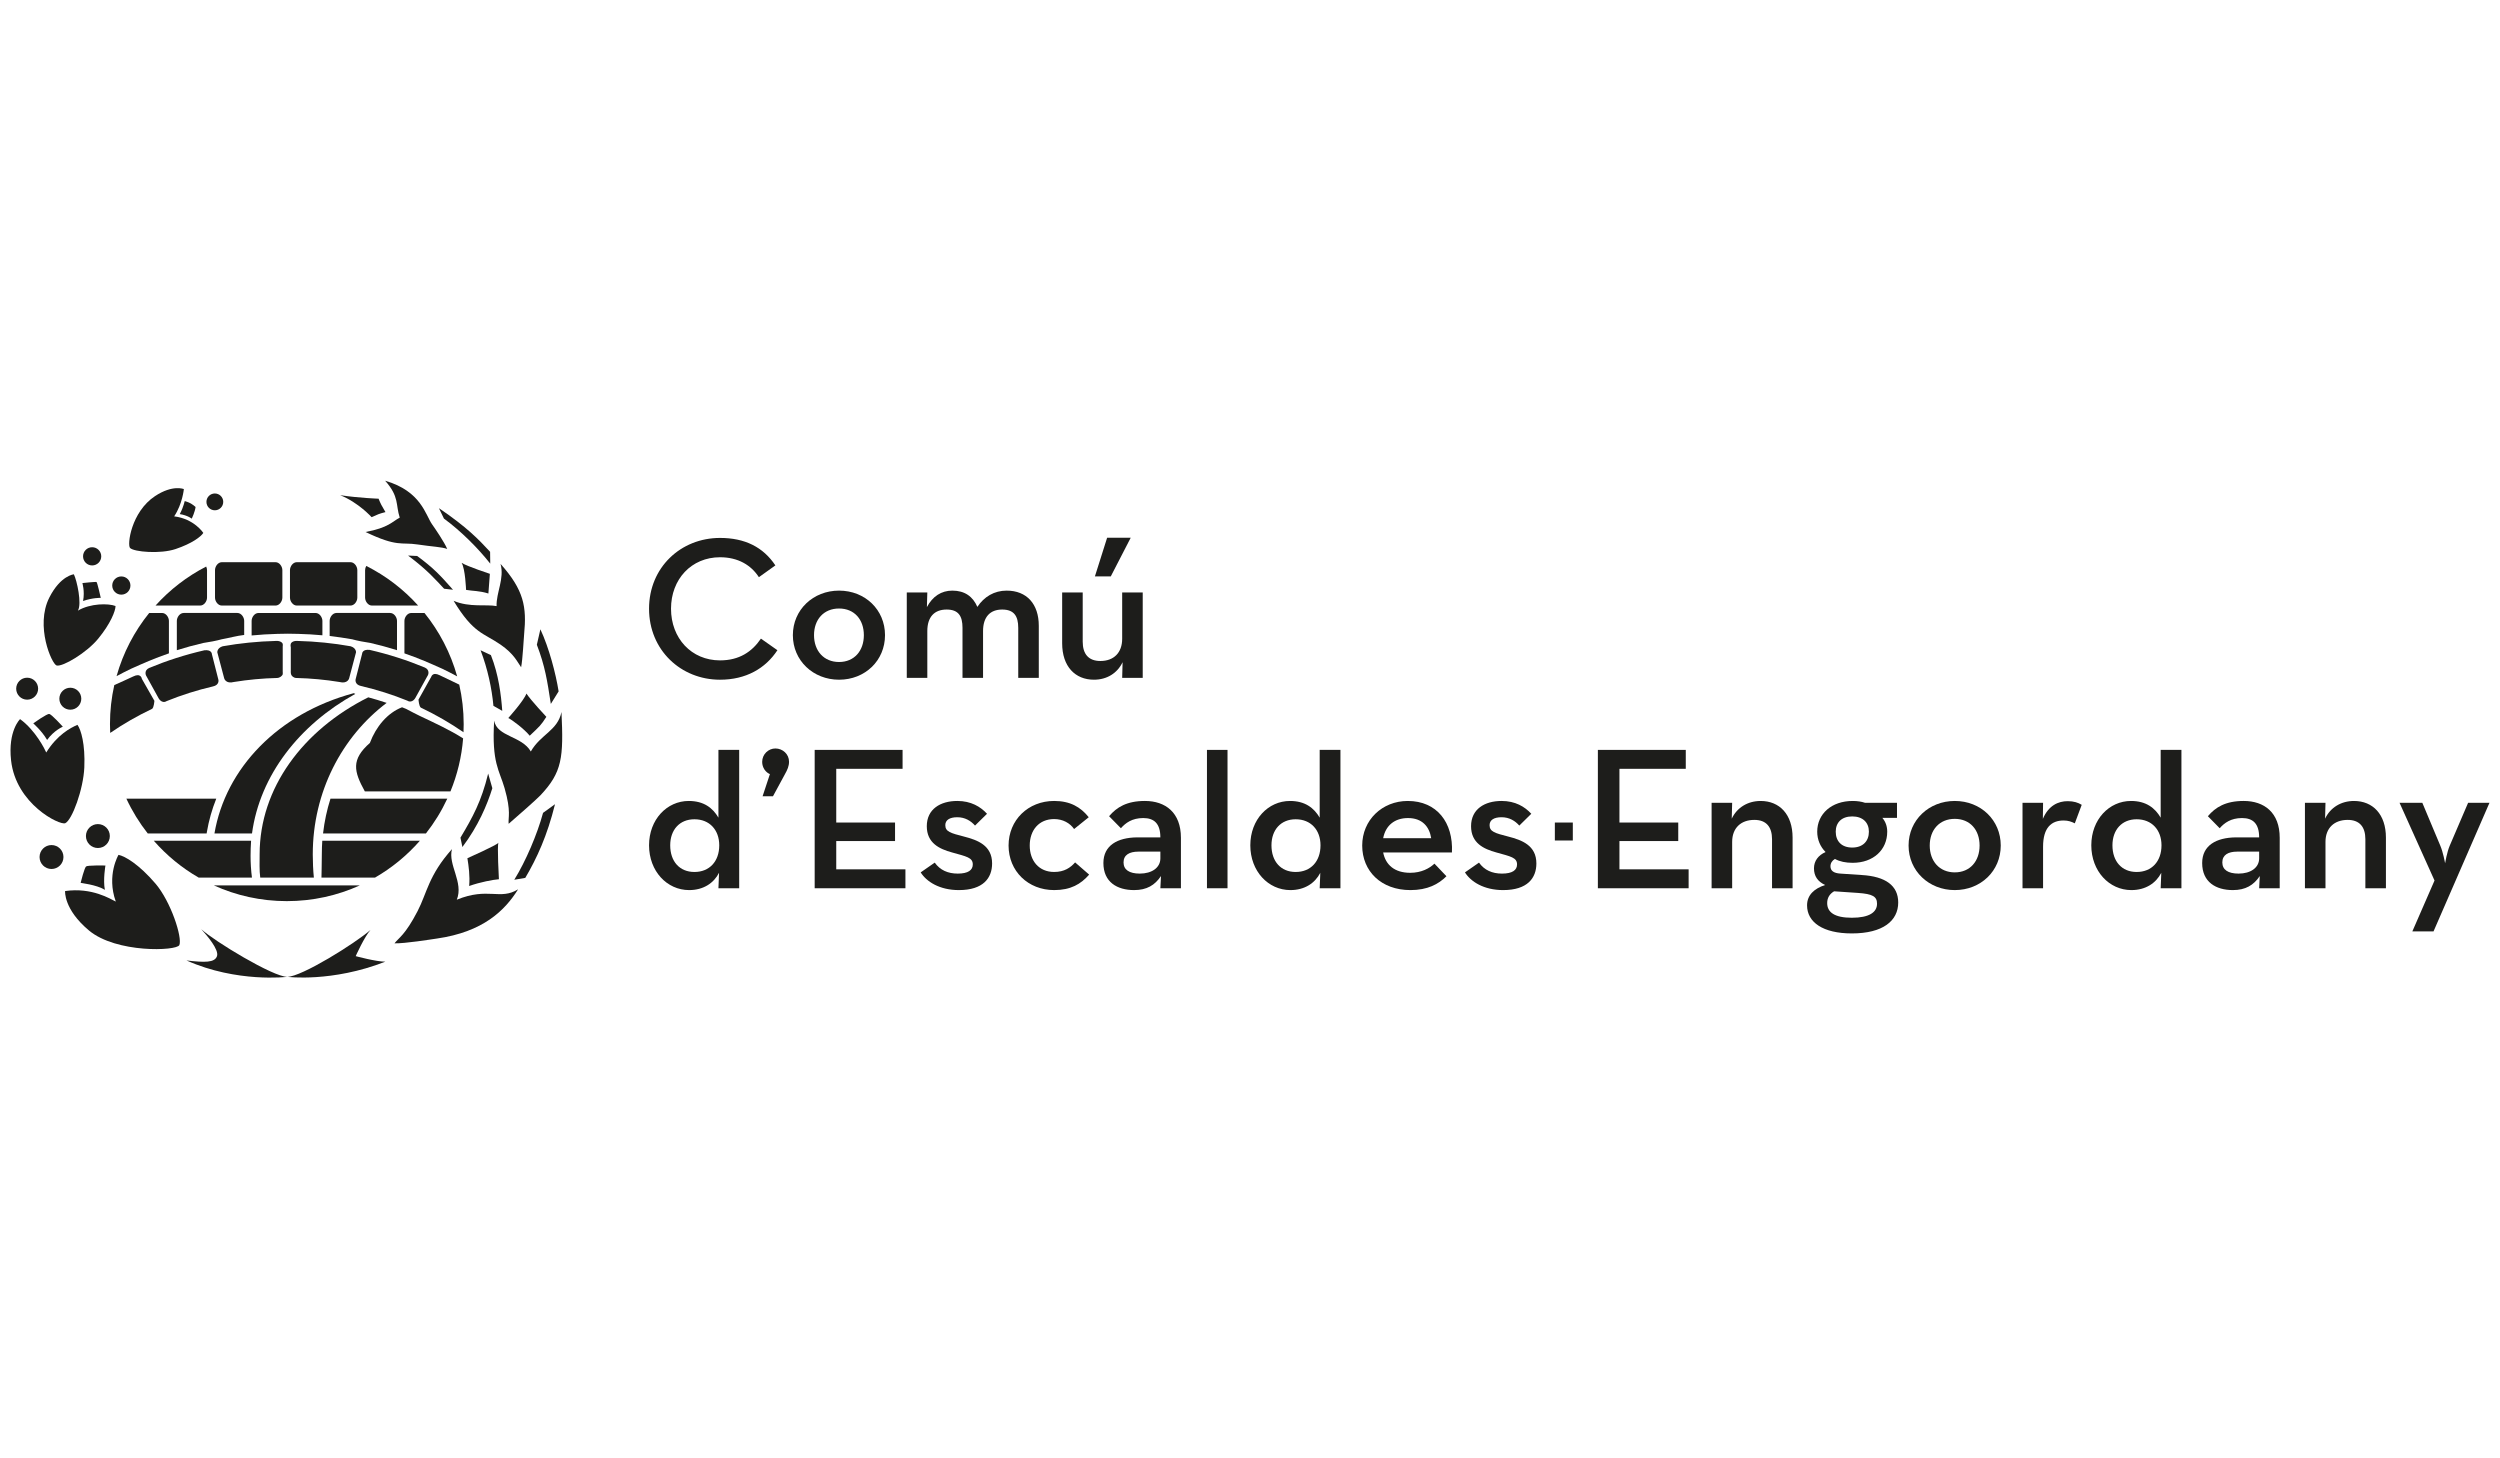 <?xml version="1.0" encoding="UTF-8"?>
<svg id="Capa_2" data-name="Capa 2" xmlns="http://www.w3.org/2000/svg" width="290.444" height="169.426" viewBox="0 0 290.444 169.426">
  <defs>
    <style>
      .cls-1 {
        fill-rule: evenodd;
      }

      .cls-1, .cls-2 {
        fill: #1d1d1b;
      }

      .cls-3 {
        fill: none;
      }
    </style>
  </defs>
  <g id="Capa_1-2" data-name="Capa 1">
    <g>
      <rect class="cls-3" width="290.444" height="169.426"/>
      <g>
        <g>
          <path class="cls-1" d="m97.478,78.967c3.025,0,5.341-2.222,5.341-5.175,0-2.954-2.316-5.176-5.341-5.176-3.001,0-5.365,2.222-5.365,5.176,0,2.954,2.363,5.175,5.365,5.175Zm0-2.057c-1.772,0-2.907-1.3-2.907-3.119,0-1.82,1.134-3.096,2.907-3.096,1.772,0,2.883,1.276,2.883,3.096,0,1.819-1.111,3.119-2.883,3.119Z"/>
          <path class="cls-1" d="m127.206,66.962h1.843l2.316-4.49h-2.741l-1.419,4.49Zm-.118,12.005c1.513,0,2.718-.756,3.332-2.033l-.048,1.82h2.387v-9.925h-2.387v5.388c0,1.607-.969,2.576-2.528,2.576-1.395,0-2.057-.827-2.057-2.245v-5.719h-2.387v5.908c0,2.694,1.512,4.23,3.687,4.23Z"/>
          <path class="cls-1" d="m83.653,78.967c3.002,0,5.27-1.3,6.665-3.427l-1.914-1.347c-1.04,1.536-2.528,2.528-4.751,2.528-3.331,0-5.695-2.576-5.695-6.002s2.363-5.979,5.695-5.979c2.103,0,3.616.922,4.514,2.316l1.914-1.37c-1.418-2.127-3.545-3.191-6.429-3.191-4.56,0-8.247,3.427-8.247,8.224s3.687,8.248,8.247,8.248Z"/>
          <path class="cls-1" d="m105.347,78.755h2.386v-5.435c0-1.654.827-2.505,2.245-2.505,1.371,0,1.843.756,1.843,2.127v5.813h2.387v-5.435c0-1.654.827-2.505,2.222-2.505,1.37,0,1.867.756,1.867,2.127v5.813h2.387v-6.049c0-2.529-1.394-4.089-3.734-4.089-1.441,0-2.623.709-3.403,1.891-.52-1.205-1.465-1.891-2.907-1.891-1.276,0-2.293.662-2.955,1.915l.048-1.701h-2.386v9.925Z"/>
        </g>
        <g>
          <g>
            <path class="cls-1" d="m88.596,92.51h1.206l1.37-2.529c.308-.544.496-.969.496-1.489,0-.874-.732-1.537-1.584-1.537-.804,0-1.536.663-1.536,1.561,0,.686.426,1.229.898,1.418l-.851,2.577Z"/>
            <polygon class="cls-1" points="94.647 103.195 105.19 103.195 105.19 100.997 97.153 100.997 97.153 97.711 103.984 97.711 103.984 95.56 97.153 95.56 97.153 89.319 104.859 89.319 104.859 87.121 94.647 87.121 94.647 103.195"/>
            <path class="cls-1" d="m111.407,103.408c2.813,0,3.853-1.395,3.853-3.097,0-2.105-1.702-2.719-3.263-3.121-1.56-.402-2.174-.568-2.174-1.324,0-.591.496-.922,1.394-.922.899,0,1.584.426,2.057.97l1.395-1.371c-.756-.828-1.868-1.49-3.452-1.49-1.962,0-3.545.946-3.545,2.932,0,1.962,1.466,2.647,2.931,3.049,1.679.472,2.412.59,2.412,1.394,0,.662-.544,1.064-1.749,1.064-1.135,0-2.056-.402-2.671-1.276l-1.632,1.135c.662,1.064,2.175,2.057,4.445,2.057Z"/>
            <path class="cls-1" d="m122.47,103.408c1.915,0,3.097-.686,4.065-1.797l-1.631-1.419c-.544.615-1.252,1.111-2.435,1.111-1.773,0-2.837-1.3-2.837-3.073,0-1.773,1.064-3.073,2.837-3.073,1.016,0,1.844.473,2.317,1.158l1.702-1.371c-.946-1.182-2.151-1.891-4.019-1.891-3.026,0-5.295,2.222-5.295,5.177,0,2.979,2.269,5.177,5.295,5.177Z"/>
            <path class="cls-1" d="m134.809,97.285h-2.718c-2.246.024-3.901.922-3.901,2.979,0,2.222,1.608,3.144,3.569,3.144,1.467,0,2.412-.567,3.121-1.631l-.071,1.418h2.388v-5.863c0-2.931-1.797-4.279-4.185-4.279-2.104,0-3.286.733-4.16,1.773l1.371,1.395c.544-.615,1.3-1.182,2.6-1.182,1.277,0,1.986.662,1.986,2.246Zm0,1.655v.78c0,1.087-.992,1.772-2.388,1.772-1.229,0-1.891-.449-1.891-1.3,0-.874.685-1.252,1.726-1.252h2.553Z"/>
            <rect class="cls-2" x="140.222" y="87.121" width="2.388" height="16.074"/>
            <path class="cls-1" d="m160.693,99.035h7.99c.166-3.475-1.75-5.981-5.13-5.981-2.978,0-5.295,2.222-5.295,5.177,0,2.979,2.199,5.177,5.602,5.177,1.986,0,3.263-.686,4.184-1.608l-1.394-1.465c-.568.543-1.513,1.064-2.813,1.064-1.821,0-2.86-.922-3.144-2.364Zm0-1.655c.284-1.489,1.348-2.34,2.884-2.34,1.654,0,2.482.993,2.695,2.34h-5.579Z"/>
            <path class="cls-1" d="m174.64,103.408c2.813,0,3.853-1.395,3.853-3.097,0-2.105-1.703-2.719-3.263-3.121-1.56-.402-2.174-.568-2.174-1.324,0-.591.496-.922,1.394-.922.898,0,1.584.426,2.057.97l1.394-1.371c-.756-.828-1.868-1.49-3.451-1.49-1.962,0-3.546.946-3.546,2.932,0,1.962,1.466,2.647,2.931,3.049,1.679.472,2.411.59,2.411,1.394,0,.662-.544,1.064-1.749,1.064-1.134,0-2.056-.402-2.671-1.276l-1.631,1.135c.662,1.064,2.175,2.057,4.444,2.057Z"/>
            <path class="cls-1" d="m149.914,103.408c1.655,0,2.861-.804,3.475-2.009l-.071,1.796h2.411v-16.074h-2.411v7.872c-.662-1.135-1.702-1.939-3.451-1.939-2.529,0-4.609,2.151-4.609,5.153,0,3.003,2.08,5.201,4.656,5.201Zm.615-2.104c-1.726,0-2.813-1.229-2.813-3.097,0-1.797,1.087-3.026,2.813-3.026,1.75,0,2.884,1.229,2.884,3.026,0,1.868-1.134,3.097-2.884,3.097Z"/>
            <path class="cls-1" d="m80.062,103.408c1.655,0,2.86-.804,3.475-2.009l-.071,1.796h2.411v-16.074h-2.411v7.872c-.662-1.135-1.702-1.939-3.451-1.939-2.53,0-4.61,2.151-4.61,5.153,0,3.003,2.08,5.201,4.657,5.201Zm.615-2.104c-1.726,0-2.813-1.229-2.813-3.097,0-1.797,1.087-3.026,2.813-3.026,1.749,0,2.884,1.229,2.884,3.026,0,1.868-1.135,3.097-2.884,3.097Z"/>
          </g>
          <g>
            <polygon class="cls-1" points="185.637 103.195 196.18 103.195 196.18 100.997 188.143 100.997 188.143 97.711 194.975 97.711 194.975 95.56 188.143 95.56 188.143 89.319 195.849 89.319 195.849 87.121 185.637 87.121 185.637 103.195"/>
            <path class="cls-1" d="m198.851,103.195h2.387v-5.389c0-1.608,1.017-2.553,2.577-2.553,1.395,0,2.056.827,2.056,2.246v5.697h2.388v-5.886c0-2.695-1.513-4.255-3.712-4.255-1.488,0-2.742.756-3.357,2.057l.047-1.843h-2.387v9.928Z"/>
            <path class="cls-1" d="m216.675,93.267c-.425-.142-.898-.213-1.441-.213-2.435,0-4.114,1.49-4.114,3.569,0,.922.355,1.749.97,2.364-.851.378-1.347,1.04-1.347,1.891,0,.899.425,1.537,1.3,1.939-1.252.402-2.103,1.159-2.103,2.364,0,1.962,1.844,3.262,5.2,3.262,3.617,0,5.39-1.466,5.39-3.593,0-1.962-1.466-3.026-4.231-3.192l-2.483-.166c-.78-.047-1.158-.33-1.158-.85,0-.355.19-.662.52-.851.567.307,1.252.449,2.057.449,2.411,0,4.018-1.512,4.018-3.617,0-.615-.189-1.158-.567-1.607h1.702v-1.749h-3.712Zm-1.489,5.2c-1.23,0-1.915-.733-1.915-1.844,0-1.064.686-1.773,1.915-1.773,1.229,0,1.938.709,1.938,1.773,0,1.111-.709,1.844-1.938,1.844Zm-2.104,5.082l2.765.189c1.726.118,2.222.425,2.222,1.253,0,.992-.898,1.631-2.931,1.631-2.009,0-2.86-.639-2.86-1.703,0-.614.284-1.064.804-1.371Z"/>
            <path class="cls-1" d="m227.1,103.408c3.026,0,5.342-2.223,5.342-5.177s-2.317-5.177-5.342-5.177c-3.002,0-5.366,2.222-5.366,5.177s2.364,5.177,5.366,5.177Zm0-2.057c-1.772,0-2.908-1.3-2.908-3.121,0-1.82,1.135-3.097,2.908-3.097,1.773,0,2.884,1.276,2.884,3.097,0,1.821-1.111,3.121-2.884,3.121Z"/>
            <path class="cls-1" d="m234.971,103.195h2.388v-4.823c0-2.222.969-3.049,2.387-3.049.544,0,.922.142,1.3.331l.803-2.151c-.425-.26-.922-.425-1.631-.425-1.087,0-2.222.496-2.883,2.056l.024-1.867h-2.388v9.928Z"/>
            <path class="cls-1" d="m247.618,103.408c1.655,0,2.86-.804,3.475-2.009l-.071,1.796h2.411v-16.074h-2.411v7.872c-.662-1.135-1.702-1.939-3.451-1.939-2.529,0-4.609,2.151-4.609,5.153,0,3.003,2.08,5.201,4.657,5.201Zm.614-2.104c-1.725,0-2.813-1.229-2.813-3.097,0-1.797,1.088-3.026,2.813-3.026,1.75,0,2.885,1.229,2.885,3.026,0,1.868-1.135,3.097-2.885,3.097Z"/>
            <path class="cls-1" d="m262.463,97.285h-2.719c-2.246.024-3.901.922-3.901,2.979,0,2.222,1.608,3.144,3.57,3.144,1.465,0,2.411-.567,3.121-1.631l-.071,1.418h2.388v-5.863c0-2.931-1.797-4.279-4.184-4.279-2.104,0-3.286.733-4.161,1.773l1.371,1.395c.544-.615,1.3-1.182,2.6-1.182,1.277,0,1.986.662,1.986,2.246Zm0,1.655v.78c0,1.087-.993,1.772-2.388,1.772-1.229,0-1.891-.449-1.891-1.3,0-.874.686-1.252,1.726-1.252h2.553Z"/>
            <path class="cls-1" d="m267.781,103.195h2.388v-5.389c0-1.608,1.016-2.553,2.577-2.553,1.395,0,2.057.827,2.057,2.246v5.697h2.388v-5.886c0-2.695-1.513-4.255-3.712-4.255-1.489,0-2.742.756-3.357,2.057l.047-1.843h-2.388v9.928Z"/>
            <path class="cls-1" d="m280.262,108.207h2.459l6.501-14.94h-2.482l-2.128,4.963c-.331.757-.544,2.057-.544,2.057,0,0-.236-1.3-.567-2.057l-2.081-4.963h-2.647l4.065,9.03-2.577,5.909Z"/>
          </g>
          <rect class="cls-2" x="180.639" y="95.56" width="2.087" height="2.087"/>
        </g>
        <g>
          <path class="cls-1" d="m22.721,58.904c-.593-.562-1.257-.684-1.257-.684-.011-.056-.097.593-.578,1.507.913.144,1.393.529,1.393.529,0,0,.376-.794.442-1.353Z"/>
          <path class="cls-1" d="m61.669,87.305c1.143-2.002,3.123-2.422,3.562-4.586.249,5.288.096,6.999-2.469,9.702-.476.501-2.809,2.542-3.669,3.287-.077-.728.319-1.382-.47-4.133-.603-2.106-1.512-2.926-1.212-7.854.332,1.888,3.206,1.761,4.257,3.584Z"/>
          <path class="cls-1" d="m41.324,111.083s1.009-2.258,1.724-3.049c-1.78,1.558-8.015,5.453-9.672,5.453,0,0,5.19.665,11.393-1.762-1.092,0-3.446-.643-3.446-.643Z"/>
          <path class="cls-1" d="m57.691,70.418c-.048-1.588.935-3.194.46-4.908,2.729,3.054,3.047,5.008,2.742,8.162-.057.585-.164,2.899-.35,3.848-.448-.627-.805-1.533-2.392-2.631-1.98-1.37-3.136-1.259-5.453-5.088,1.864.797,3.831.381,4.994.616Z"/>
          <path class="cls-1" d="m53.627,65.389c.703.433,3.285,1.277,3.285,1.277-.055.741-.083,1.045-.172,2.287-1.053-.33-1.786-.28-2.594-.421,0,0-.089-2.467-.52-3.143Z"/>
          <path class="cls-1" d="m46.441,60.135c-.493-1.512-.03-2.41-1.696-4.286,4.21,1.227,4.678,3.981,5.462,5.079.292.409,1.439,2.082,1.747,2.85-.613-.24-1.72-.263-3.456-.525-1.886-.286-2.332.336-6.032-1.448,2.678-.491,3.122-1.224,3.975-1.669Z"/>
          <path class="cls-1" d="m39.524,57.531c2.22.33,4.456.406,4.456.406.253.609.348.801.802,1.557-.736.19-.892.263-1.611.589,0,0-1.521-1.702-3.646-2.552Z"/>
          <path class="cls-1" d="m57.911,97.906c-.17.28.051,4.241.051,4.241-.687.059-2.14.322-3.456.787.105-1.17-.057-2.303-.204-3.229,0,0,3.433-1.523,3.609-1.799Z"/>
          <path class="cls-2" d="m53.068,104.526c3.663-1.496,5.009.099,7.124-1.209-1.535,2.456-4.046,4.949-9.441,5.722-.745.107-3.69.583-4.92.556.486-.642,1.231-.946,2.677-3.733,1.108-2.133,1.269-4.156,4-7.214-.488,1.823,1.376,3.861.561,5.878Z"/>
          <path class="cls-2" d="m64.48,93.431c-.907,3.664-2.101,6.266-3.455,8.56l-1.277.217c1.33-2.15,2.664-5.267,3.342-7.771l1.391-1.006Z"/>
          <path class="cls-2" d="m53.72,98.406c1.856-2.467,2.869-4.89,3.479-6.835l-.485-1.699c-.793,3.245-1.788,5.049-3.219,7.447l.225,1.087Z"/>
          <path class="cls-1" d="m61.16,80.575c.505.775,2.315,2.707,2.315,2.707-.663,1.023-.725,1.045-1.933,2.191-.641-.779-1.979-1.796-2.49-2.056,0,0,1.809-2.005,2.109-2.842Z"/>
          <path class="cls-2" d="m62.37,74.907c.959,2.506,1.204,4.15,1.624,6.874l.905-1.458c-.33-2.07-1.11-5.057-2.119-7.213l-.41,1.797Z"/>
          <path class="cls-2" d="m55.833,75.547c.83,2.188,1.299,4.39,1.493,6.459l1.025.581c-.14-1.88-.416-4.193-1.319-6.477l-1.198-.563Z"/>
          <path class="cls-2" d="m50.993,59.039c3.247,2.201,4.596,3.61,5.947,5.07l.016,1.372c-1.449-1.832-3.429-3.805-5.378-5.232l-.585-1.211Z"/>
          <path class="cls-2" d="m47.409,64.543c2.34,1.764,3.194,2.808,4.187,3.855l1.032.117c-1.517-1.725-2.276-2.53-4.167-3.923l-1.053-.049Z"/>
          <path class="cls-1" d="m40.72,65.314c.452,0,.793.498.793.921v3.197c0,.423-.341.921-.793.921h-6.239c-.452,0-.793-.498-.793-.921v-3.197c0-.423.341-.921.793-.921h6.239Z"/>
          <path class="cls-1" d="m36.663,71.215c.452,0,.793.498.793.921v1.671c-.924-.085-1.859-.14-2.801-.164-.381-.029-2.052-.028-2.425,0-1.009.026-2.008.087-2.997.183v-1.69c0-.423.341-.921.793-.921h6.637Z"/>
          <path class="cls-1" d="m32.011,65.314c.452,0,.793.498.793.921v3.197c0,.423-.341.921-.793.921h-6.239c-.452,0-.793-.498-.793-.921v-3.197c0-.423.341-.921.793-.921h6.239Z"/>
          <path class="cls-1" d="m21.337,71.215c-.452,0-.793.498-.793.921v3.401c1.012-.317,2.042-.598,3.088-.84l.038-.008.038-.005c.419-.049,1.58-.273,1.982-.396l.041-.013.042-.007c.856-.152,1.722-.401,2.596-.5v-1.634c0-.423-.341-.921-.793-.921h-6.239Z"/>
          <path class="cls-1" d="m45.33,71.215c.452,0,.793.498.793.921v3.401c-1.012-.317-2.043-.598-3.088-.84l-.038-.008-.038-.005c-.419-.049-1.58-.273-1.982-.396l-.041-.013-.042-.007c-.856-.152-1.722-.277-2.596-.376v-1.758c0-.423.341-.921.793-.921h6.239Z"/>
          <path class="cls-2" d="m53.849,85.071c-1.554-1.073-3.203-2.026-4.932-2.848-.077-.037-.126-.129-.159-.213-.035-.089-.061-.199-.082-.305-.04-.208-.056-.427-.056-.427,0,0,1.466-2.608,1.48-2.65.021-.062.06-.143.132-.21.152-.141.415-.188.851.03.759.365,1.521.718,2.272,1.089.336,1.476.514,3.013.514,4.591,0,.316-.007.631-.021.943Z"/>
          <path class="cls-2" d="m49.316,71.215c1.728,2.142,3.036,4.638,3.797,7.363-.568-.308-1.145-.602-1.73-.884-.432-.214-1.665-.723-2.065-.903-.765-.317-1.543-.613-2.333-.886v-3.769c0-.423.341-.921.793-.921h1.539Z"/>
          <path class="cls-2" d="m42.552,65.749c2.288,1.153,4.33,2.72,6.029,4.604h-5.372c-.452,0-.793-.498-.793-.921v-3.197c0-.162.05-.334.136-.486Z"/>
          <path class="cls-2" d="m18.067,70.353c1.664-1.845,3.657-3.386,5.887-4.532.063.133.098.277.098.413v3.197c0,.423-.341.921-.793.921h-5.193Z"/>
          <path class="cls-2" d="m13.541,78.554c.762-2.715,2.067-5.203,3.791-7.339h1.499c.452,0,.793.498.793.921v3.769c-.79.273-1.568.569-2.332.886-.4.181-1.633.69-2.065.903-.569.274-1.131.56-1.685.859Z"/>
          <path class="cls-2" d="m12.777,84.127c0-1.559.173-3.078.502-4.538.73-.33,1.469-.649,2.195-.998.437-.218.699-.171.851-.03.072.066.111.147.132.209.014.042.021.076.024.096l1.457,2.554s-.017.218-.057.427c-.02.106-.047.216-.081.305-.033.085-.081.177-.158.213-1.695.805-3.313,1.737-4.84,2.784-.016-.339-.025-.68-.025-1.023Z"/>
          <path class="cls-2" d="m48.777,83.176c1.744.828,3.448,1.607,5.028,2.606-.172,2.165-.68,4.235-1.471,6.16h-9.948c-1.285-2.333-1.615-3.687.587-5.632.71-1.889,2.039-3.486,3.736-4.141.156.061.31.123.465.185.346.192,1.349.701,1.603.822Z"/>
          <path class="cls-2" d="m29.277,96.829h-4.363c1.297-7.579,7.38-13.935,16.18-16.297.058.03.118.059.182.084-6.488,3.581-11.084,9.449-11.999,16.214Z"/>
          <path class="cls-2" d="m17.165,96.829c-.975-1.24-1.81-2.595-2.482-4.041h10.442c-.495,1.239-.861,2.531-1.089,3.863l-.03.178h-6.84Z"/>
          <path class="cls-2" d="m23.081,101.958c-1.965-1.134-3.726-2.583-5.212-4.28h11.302c-.041.5-.061,1.253-.061,1.762,0,.822.054,1.71.161,2.518h-6.189Z"/>
          <path class="cls-2" d="m41.806,102.862c-2.586,1.175-5.457,1.829-8.482,1.829-3.024,0-5.896-.654-8.482-1.829h16.964Z"/>
          <path class="cls-2" d="m48.78,97.678c-1.486,1.696-3.247,3.146-5.212,4.28h-6.221s.043-1.979.043-2.767c0-.509.018-1.014.052-1.513h11.338Z"/>
          <path class="cls-2" d="m51.965,92.788c-.672,1.447-1.507,2.802-2.482,4.041h-11.952c.16-1.395.452-2.747.862-4.041h13.572Z"/>
          <path class="cls-2" d="m20.835,109.8c-.328.693-7.321.953-10.495-1.696-2.959-2.47-2.778-4.583-2.778-4.583,3.132-.449,5.265.924,5.887,1.221,0,0,.001-.006,0-.011-1.095-3.058.319-5.416.319-5.416.745.142,2.377,1.097,4.294,3.338,1.793,2.097,3.143,6.27,2.774,7.147Z"/>
          <path class="cls-1" d="m10.02,100.668c-.186.003-.649,1.892-.649,1.892-.076.03,1.814.195,2.814.824-.23-1.154.065-2.832.065-2.832,0,0-2.169-.044-2.23.116Z"/>
          <path class="cls-1" d="m25.215,111.069c.226-.754-1.121-2.33-1.836-3.121,1.524,1.399,8.342,5.54,9.999,5.54,0,0-5.842.715-11.713-1.906,2.102.246,3.287.278,3.55-.513Z"/>
          <path class="cls-2" d="m20.235,59.989c2.331.29,3.387,1.924,3.387,1.924-.281.437-1.307,1.23-3.221,1.873-1.787.6-4.81.339-5.284-.118-.367-.318.108-4.191,2.898-6.033,2.064-1.363,3.346-.814,3.346-.814-.002.01-.16,1.724-1.126,3.167Z"/>
          <path class="cls-2" d="m6.584,77.317c-.563-.142-2.527-4.598-.851-7.899,1.303-2.566,2.848-2.697,2.848-2.697.348.695.954,3.422.469,4.221,1.452-.859,3.554-.859,4.373-.537-.007.584-.578,2.048-2.02,3.802-1.349,1.641-4.105,3.274-4.819,3.111Z"/>
          <path class="cls-1" d="m11.218,67.624c-.014-.065-1.639.115-1.639.115-.035-.048.298.908.072,2.085,1.11-.392,2.054-.368,2.054-.368,0,0-.402-1.806-.487-1.831Z"/>
          <path class="cls-2" d="m7.575,95.639c-.634.266-5.727-2.216-6.289-7.298-.38-3.439,1.045-4.795,1.045-4.795,1.796,1.295,2.904,3.549,3.041,3.876,1.287-2.071,2.837-2.87,3.626-3.213.413.563.913,2.234.798,4.948-.108,2.54-1.422,6.124-2.221,6.483Z"/>
          <path class="cls-1" d="m5.716,82.952c-.209-.082-1.846,1.078-1.846,1.078-.066-.022.953.815,1.604,1.936.792-1.109,1.825-1.54,1.825-1.54,0,0-1.36-1.514-1.583-1.473Z"/>
          <path class="cls-1" d="m1.88,80.01c0-.704.571-1.276,1.275-1.276.704,0,1.275.572,1.275,1.276,0,.705-.571,1.276-1.275,1.276-.704,0-1.275-.571-1.275-1.276Z"/>
          <path class="cls-1" d="m6.895,81.176c0-.705.57-1.277,1.275-1.277.704,0,1.275.571,1.275,1.277,0,.704-.571,1.276-1.275,1.276-.704,0-1.275-.572-1.275-1.276Z"/>
          <path class="cls-1" d="m9.649,64.634c0-.584.473-1.058,1.057-1.058s1.057.474,1.057,1.058c0,.584-.473,1.058-1.057,1.058s-1.057-.473-1.057-1.058Z"/>
          <path class="cls-1" d="m13.039,68.027c0-.584.473-1.058,1.057-1.058.584,0,1.057.474,1.057,1.058,0,.584-.473,1.058-1.057,1.058-.584,0-1.057-.474-1.057-1.058Z"/>
          <path class="cls-1" d="m4.596,99.567c0-.767.622-1.39,1.389-1.39s1.388.622,1.388,1.39c0,.768-.621,1.39-1.388,1.39s-1.389-.622-1.389-1.39Z"/>
          <path class="cls-1" d="m9.983,97.131c0-.767.622-1.39,1.388-1.39.767,0,1.389.622,1.389,1.39s-.621,1.389-1.389,1.389c-.767,0-1.388-.622-1.388-1.389Z"/>
          <path class="cls-1" d="m23.983,58.308c0-.539.437-.977.976-.977.54,0,.976.437.976.977,0,.539-.436.977-.976.977-.539,0-.976-.437-.976-.977Z"/>
          <path class="cls-2" d="m41.293,75.501c.038.075.055.143.063.194.008.053.005.094.005.094l-.792,2.992c-.004.013-.013.055-.039.109-.03.064-.081.145-.164.218-.17.15-.461.25-.944.122-1.634-.266-3.308-.423-5.011-.464-.3-.01-.551-.239-.599-.435-.024-.099-.031-.196-.032-.269-.001-.057.002-.099.004-.116v-2.758c-.006-.018-.015-.059-.021-.113-.008-.071-.011-.168.016-.265.058-.21.37-.384.797-.346,2.096.053,4.152.262,6.155.617.326.099.484.268.562.42Z"/>
          <path class="cls-2" d="m25.316,75.501c-.038.075-.055.143-.063.194-.008.053-.005.094-.005.094l.792,2.992c.002.013.013.055.038.109.03.064.08.145.164.218.17.15.461.25.944.122,1.634-.266,3.308-.423,5.012-.464.299-.01.6-.239.648-.435.024-.099-.002-.196,0-.269.001-.057.001-.099,0-.116v-2.758c.005-.018-.006-.059,0-.113.008-.071.027-.168,0-.265-.059-.21-.387-.384-.814-.346-2.097.053-4.152.262-6.155.617-.326.099-.485.268-.562.42Z"/>
          <path class="cls-2" d="m49.777,78.095c.007.09-.006.171-.02.227-.015.06-.033.099-.033.099l-1.47,2.664s-.022.042-.065.099c-.042.055-.103.127-.183.188-.16.124-.399.208-.676.033-1.729-.701-3.525-1.274-5.381-1.705-.377-.079-.544-.266-.61-.445-.032-.087-.038-.169-.037-.228.001-.062.011-.102.011-.102l.755-2.968c0-.015.003-.045.013-.083.013-.053.042-.122.1-.187.119-.134.346-.233.766-.184,2.22.512,4.362,1.202,6.414,2.053.305.138.402.354.416.539Z"/>
          <path class="cls-2" d="m16.908,78.143c-.006.09.006.17.021.227.015.06.034.099.034.099l1.47,2.664s.023.042.065.099c.042.055.103.127.183.188.161.125.399.209.677.033,1.729-.702,3.526-1.274,5.38-1.705.377-.079.544-.266.61-.445.032-.087.039-.168.037-.228-.002-.062-.012-.102-.012-.102l-.755-2.969c0-.015-.002-.045-.012-.083-.013-.052-.042-.122-.1-.187-.119-.134-.346-.233-.766-.184-2.221.512-4.362,1.202-6.415,2.053-.305.138-.402.354-.416.539Z"/>
          <path class="cls-2" d="m36.336,99.248c0,.824.044,1.908.129,2.709h-6.232c-.112-.8-.069-1.885-.069-2.709,0-7.693,5.042-14.441,12.621-18.234.721.194,1.433.409,2.135.646-5.198,3.93-8.583,10.344-8.583,17.588Z"/>
        </g>
      </g>
    </g>
  </g>
</svg>